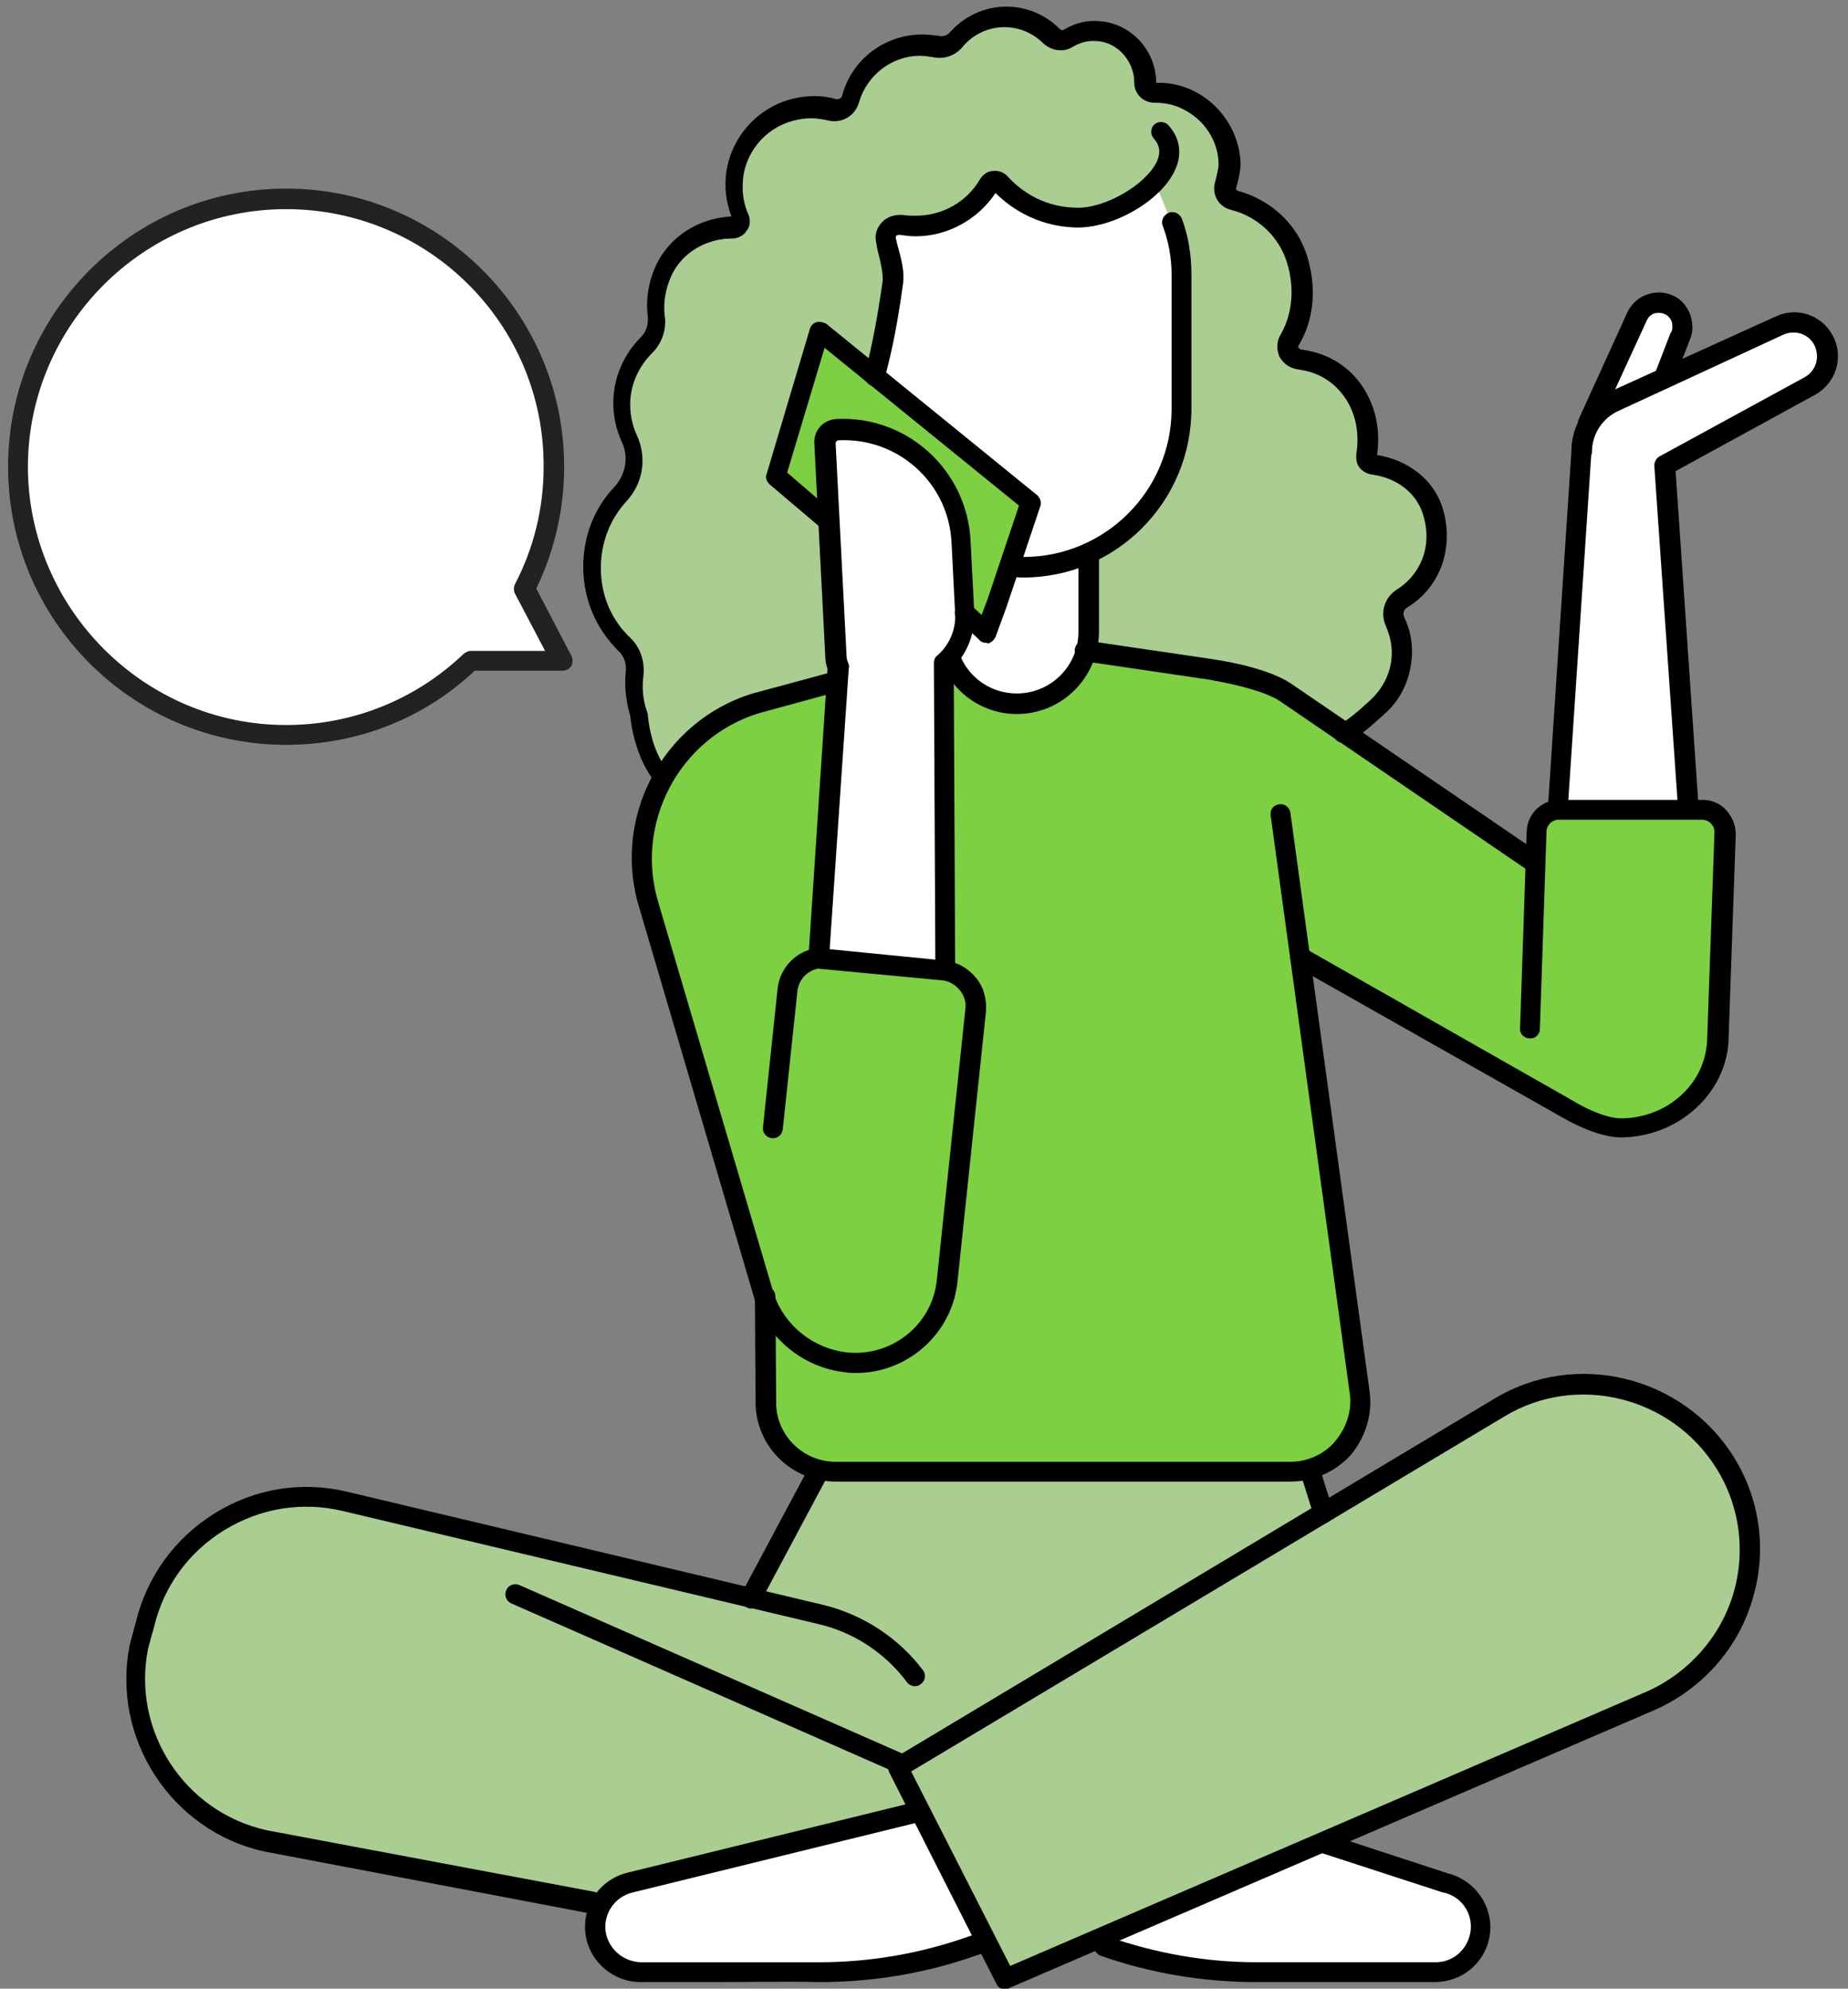 <?xml version="1.0" encoding="UTF-8"?>
<svg xmlns="http://www.w3.org/2000/svg" xmlns:xlink="http://www.w3.org/1999/xlink" version="1.1" x="0px" y="0px" viewBox="0 0 251.9 271" style="enable-background:new 0 0 251.9 271;" xml:space="preserve">
<rect x="0" y="0" width="251.9" height="271" fill="#808080" stroke="none"/>
<style type="text/css">
	.st0{fill:#7CD042;}
	.st1{fill:#FFFFFF;}
	.st2{fill:#AACD91;}
	.st3{fill:#222221;}
</style>
<g id="HG">
</g>
<g id="fertig">
	<path class="st0" d="M114.1,93c0,0-13.4,2.2-15.9,4.7s-7,5.6-9.5,11.8c-2.5,6.2-0.8,10.3-0.2,13.4c0.6,3.1,15.9,54,15.9,54v13.5   l1.2,5.6l3.9,3.5l7.2,1l62.1-0.1l4.7-3.6c0,0,1.9-3.7,1.4-9.5s-7.2-56.7-7.2-56.7l33.3,18.8c0,0,6.1,4.1,10.5,4.5s8.1-3.3,10.8-6.2   c2.8-2.9,2.3-21.5,2.3-26.3c0-4.8,1.7-10.4-1.9-11c-3.7-0.6-21.7-0.8-22.5,0.6c-0.8,1.4-1.4,6-1.4,6s-27.1-18.8-29.6-20.6   c-2.6-1.8-9.6-4.1-17.2-5.3c-7.5-1.2-13.8-2.3-13.8-2.3L114.1,93z"></path>
	<polygon class="st0" points="111.6,45.3 140.4,68.5 134.3,86.2 105.5,64.3  "></polygon>
	<g>
		<path class="st1" d="M111.6,130.5l2.7-39.7c0,0-3.7-32.4-1.3-32.3c2.3,0,12.2-0.4,16.2,8.5c4,8.9,2.4,15.2,2.4,15.2l2.8,4    l6.2-17.7l-21.2-17.2c0,0,2.8-9.5,2.4-12.7c-0.3-3.2-1.5-7.2-0.2-7.5c1.3-0.3,6.2,0.5,9-1.6s4.8-5.4,5.9-4.4    c1.1,1.1,9.4,7.7,14.9,4.2s6.1-4.4,6.1-4.4s3.2,5.4,3.4,9.8s0.8,22-0.3,25.5c-1.1,3.5-4.3,12-12.6,15.3c0,0,0.7,11.5,0,13.3    c-0.7,1.8-3.9,7-10,7.2c-6.1,0.2-8.3-6-8.3-6l-1.3,0.8l0.8,41.5L111.6,130.5z"></path>
		<path class="st1" d="M212.4,110.1h18.4L227,63.4c0,0,20.7-10.9,21.4-12.2s2-4.2-0.8-6.2s-4.4-0.8-7.8,0.7    c-3.4,1.5-12.8,5.5-12.8,5.5s2.7-6.1,2.3-7.2c-0.4-1.1-3.7-3.6-4.9-2.3s-7.8,13.1-7.9,14.8s-1.1,4-1.1,4.4    S212.4,110.1,212.4,110.1z"></path>
		<path class="st2" d="M178.6,200.5l1.8,5.7c0,0,24.7-18.6,35.9-17.5s17.3,7,20.1,13.3c2.8,6.3,4.3,19.2-7.7,27.8    c-12,8.6-91.8,40-91.8,40l-11.7-23c0,0-40.3,9.8-41.2,10.5s-3.1,2.2-3.1,2.2s-44.5-8.5-49.4-10s-15-10.3-12.5-25    s14.9-21.4,25.1-20.3c10.2,1.1,58.5,13.1,58.5,13.1l9-16.8H178.6z"></path>
		<path class="st2" d="M90.5,105.9c0,0-2.7-4.6-2.9-6.6s-0.4-7.5-0.8-8.9c-0.4-1.4-6-7.3-5.8-13.2c0.2-5.9,5.6-11.7,5.6-13.6    c0-1.9-2.3-9.5-0.9-12.4c1.4-2.9,3.9-5,3.9-8.3c0.1-3.3-0.2-8.1,4.2-10c4.4-1.9,7.7-2.6,7.3-3.5s-2.4-10.4,3.7-13.1    c6.1-2.7,10.3-1.3,10.8-2.2c0.5-0.9,3.1-7.6,7.4-7.8s6.4,0,7.4-1s7.6-3.9,10-2.6c2.4,1.4,4.6,2.7,5.4,2.3c0.8-0.4,3.9-2.1,6.3-0.4    c2.3,1.7,3.1,3.6,4.1,6.5c1.1,2.8,7.6,0.4,9.5,5.3s1,9.6,1.8,10.2s6.9,1.3,9.2,7.9c2.3,6.6-2,12.8-0.7,13.5c1.2,0.7,8.1,1,9.3,5.6    c1.2,4.7,0.3,8.5,1.3,8.9c1,0.4,7.8,1.4,9,7.5c1.3,6.1-3.6,10.2-5.2,11.9c-1.6,1.7,3.7,5.9,0,10.5c-3.8,4.7-6.6,7.5-6.6,7.5    s-9.2-8.2-13.4-8.2c-4.2,0-22.5-3.3-22.5-3.3s0.3-4.2,0.3-6.5s-0.3-6.8-0.3-6.8s9.2-4.6,11.6-13.3s1.8-25.9,0.9-29.1    c-0.9-3.2-3.1-8.1-3.1-8.1s-5.1,5.2-11.6,4.8c-6.5-0.4-9.4-4.6-9.4-4.6s0.4-0.7-3.8,2.9c-4.2,3.6-11.1,3.1-11.1,3.1s0.4,5.2,0,8.9    c-0.4,3.7-2.3,11.3-2.3,11.3l-7.7-5.9l-5.8,19.9l6.7,5.4l1.8,20.2l-0.1,2.2c0,0-13.1,1.4-17.9,6.3    C91.5,104.2,90.5,105.9,90.5,105.9z"></path>
		<path class="st1" d="M125.3,246.7l9,17.7c0,0-8.8,2.3-19.3,4c-10.5,1.7-26.9,0-30.6-0.5s-5.5-8.2-0.3-10.7    C89.3,254.7,125.3,246.7,125.3,246.7z"></path>
		<path class="st1" d="M148.6,264.7l31.8-13.7c0,0,19.4,4.2,20.2,6.9c0.8,2.7,2.5,8.6-3.1,10.4c-5.6,1.8-33.2,0.9-36.4-0.3    C157.8,267,148.6,264.7,148.6,264.7z"></path>
	</g>
	<g>
		<path d="M185.7,270.1c-4.8,0-10.1,0-14.5,0c-7.2,0-14.4-1.2-21.2-3.6c-0.7-0.3-1.1-1-0.8-1.8c0.3-0.7,1-1.1,1.8-0.8    c6.6,2.3,13.4,3.5,20.3,3.5c7.8,0,18.4,0,24.4,0c2.3,0,4.2-1.6,4.7-3.9c0.5-2.5-1-5-3.6-5.6c0,0-0.1,0-0.1,0l-16.6-5.4    c-0.7-0.2-1.1-1-0.9-1.7c0.2-0.7,1-1.1,1.7-0.9l16.5,5.4c3.9,1,6.4,4.9,5.6,8.8c-0.7,3.5-3.8,6-7.4,6    C192.9,270.1,189.4,270.1,185.7,270.1z"></path>
		<path d="M102.3,219.2c-0.2,0-0.4-0.1-0.6-0.2c-0.7-0.4-0.9-1.2-0.6-1.9l9.3-17.4c0.4-0.7,1.2-0.9,1.9-0.6c0.7,0.4,0.9,1.2,0.6,1.9    l-9.3,17.4C103.3,219,102.8,219.2,102.3,219.2z"></path>
		<path d="M90.5,107.3c-0.4,0-0.8-0.2-1-0.5c-2.9-3.3-3.5-8.3-3.6-9.3c-0.6-2-0.8-4-0.6-6c0.1-1-0.2-2-0.9-2.7    c-3.2-3.1-4.9-7.2-4.9-11.6c0-4.1,1.5-8,4.3-10.9c1.5-1.7,1.9-4,1-6c-0.8-1.7-1.2-3.5-1.2-5.4c0-3.4,1.4-6.6,3.8-9    c0.7-0.7,1-1.7,0.9-2.8c-0.3-2.3,0.1-4.7,1.1-6.9c1.8-3.9,5.8-6.5,10.3-6.7c-0.7-1.9-1-3.9-0.7-6c0.7-5.1,4.7-9.3,9.8-10.2    c1.7-0.3,3.5-0.3,5.1,0.2c0.4,0.1,0.8-0.1,0.9-0.5c1.3-4.9,5.8-8.3,10.9-8.3c0.8,0,1.6,0.1,2.4,0.2c0.5,0.1,1-0.1,1.3-0.4    c2-2.3,4.8-3.6,7.8-3.6c2.7,0,5.3,1.1,7.2,3c0.2,0.2,0.4,0.3,0.7,0.1c1.5-0.9,3.2-1.3,4.9-1.1c2.8,0.2,5.4,2,6.7,4.6    c0.6,1.2,0.9,2.5,0.9,3.8c1.7-0.1,3.4,0.3,4.9,1c3.9,1.8,6.5,5.8,6.6,10c0,0.8-0.2,1.9-0.6,3.3c0,0,0,0.1,0,0.2    c0,0.1,0.1,0.1,0.2,0.2c4.5,1.2,8.2,4.6,9.5,9c1.3,4.3,0.9,8.6-1.2,12.1c-0.1,0.1,0,0.3,0,0.3c0.1,0.1,0.2,0.1,0.2,0.2l0.6,0.1    c3.3,0.5,6.2,2.3,8,5.1c1.7,2.6,2.4,5.8,1.9,9.2c4.3,0.7,7.7,3.4,8.9,7.1c1.7,5.4-0.2,10.9-4.8,13.7c-0.5,0.3-0.6,0.8-0.4,1.3    c1,2.1,1.3,4.3,0.9,6.6c-0.4,2.6-1.7,5-3.7,6.7c-0.8,0.7-3.5,3.3-5.1,3.8c-0.7,0.2-1.5-0.2-1.7-0.9c-0.2-0.7,0.2-1.5,0.9-1.7    c0.7-0.2,2.6-1.8,4.1-3.2c1.5-1.4,2.5-3.2,2.8-5.1c0.3-1.7,0-3.4-0.7-5c-0.8-1.8-0.2-3.8,1.4-4.9c2.7-1.6,5.3-5.4,3.6-10.5    c-0.9-2.7-3.4-4.7-6.7-5.2c-0.9-0.1-1.5-0.5-1.9-1c-0.4-0.5-0.5-1.2-0.4-2c0.4-2.7-0.1-5.3-1.5-7.4c-1.4-2.1-3.5-3.5-6.1-3.9    l-0.6-0.1c-1-0.2-1.8-0.8-2.3-1.7c-0.4-0.9-0.4-2,0.1-2.9c1.7-2.9,2-6.5,0.9-10c-1.1-3.5-4-6.2-7.6-7.1c-0.8-0.2-1.5-0.7-1.9-1.4    c-0.4-0.7-0.5-1.5-0.3-2.3c0.3-1.1,0.5-2,0.5-2.5c0-3.2-2-6.2-5-7.6c-1.2-0.6-2.5-0.8-3.7-0.8c-0.8,0-1.5-0.3-2-0.8    c-0.5-0.5-0.8-1.2-0.8-2c0-0.9-0.2-1.7-0.6-2.5c-0.9-1.8-2.6-3-4.5-3.1c-1.2-0.1-2.3,0.2-3.3,0.8c-1.3,0.8-2.9,0.5-4-0.5    c-1.4-1.4-3.3-2.2-5.3-2.2c-2.2,0-4.3,1-5.7,2.7c-1,1.2-2.5,1.7-4,1.4c-0.6-0.1-1.2-0.2-1.8-0.2c-3.8,0-7.2,2.6-8.3,6.3    c-0.5,1.9-2.4,3-4.3,2.5c-1.3-0.3-2.6-0.4-4-0.1c-3.9,0.7-7,3.9-7.5,7.9c-0.2,1.7,0,3.5,0.7,5c0.3,0.7,0.3,1.6-0.2,2.2    c-0.4,0.7-1.2,1.1-2,1.1c0,0,0,0,0,0c-3.6,0-6.9,2-8.3,5.1c-0.8,1.8-1.1,3.6-0.9,5.4c0.3,1.9-0.4,3.8-1.7,5.1c-1.9,1.9-3,4.4-3,7    c0,1.5,0.3,2.9,0.9,4.2c1.4,3,0.9,6.5-1.4,9c-2.3,2.5-3.5,5.7-3.5,9.1c0,3.7,1.4,7.1,4.1,9.6c1.3,1.3,1.9,3.1,1.7,5.1    c-0.2,1.6-0.1,3.2,0.5,4.9c0,0.1,0.1,0.2,0.1,0.4c0,0,0.3,4.9,2.9,7.8c0.5,0.6,0.4,1.4-0.1,1.9C91.2,107.2,90.9,107.3,90.5,107.3z     M100.2,29.5L100.2,29.5L100.2,29.5L100.2,29.5z"></path>
		<path d="M221,155c-3.5,0-7.8-2.6-8-2.7l-36.4-20.6c-0.7-0.4-0.9-1.2-0.5-1.9c0.4-0.7,1.2-0.9,1.9-0.5l36.4,20.7    c1.1,0.7,4.3,2.4,6.6,2.4c0,0,0,0,0.1,0c6.3-0.1,11.4-4.8,11.6-10.7l1-28.3c0-0.5-0.2-0.9-0.5-1.2s-0.8-0.5-1.2-0.5h-19.5    c-0.9,0-1.7,0.7-1.7,1.7l-0.9,26.8c0,0.8-0.7,1.4-1.4,1.3c-0.8,0-1.4-0.7-1.3-1.4l0.9-26.8c0.1-2.4,2-4.3,4.5-4.3h19.5    c1.2,0,2.4,0.5,3.2,1.4c0.8,0.9,1.3,2,1.3,3.3l-1,28.4C235.1,149.1,228.8,154.9,221,155C221,155,221,155,221,155z"></path>
		<path d="M175.9,201.9h-62c-5.8,0-10.6-4.5-10.9-10.3l-0.1-14.9c0-0.8,0.6-1.4,1.4-1.4c0,0,0,0,0,0c0.8,0,1.4,0.6,1.4,1.4l0.1,14.8    c0.2,4.3,3.8,7.7,8.1,7.7h62c2.3,0,4.6-1,6.1-2.8c1.5-1.8,2.3-4.1,2-6.4l-10.8-78.9c-0.1-0.8,0.4-1.4,1.2-1.5    c0.7-0.1,1.4,0.4,1.5,1.2l10.8,78.9c0.4,3.1-0.6,6.2-2.6,8.6C182,200.6,179,201.9,175.9,201.9z"></path>
		<path d="M209.2,118.9c-0.3,0-0.5-0.1-0.8-0.2l-34-23.2c-1.7-1.1-5.1-2.1-9.7-2.9l-17-2.5c-0.8-0.1-1.3-0.8-1.2-1.6    c0.1-0.8,0.8-1.3,1.6-1.2l17,2.5c3.5,0.5,8.2,1.6,10.8,3.3l34,23.2c0.6,0.4,0.8,1.3,0.4,1.9C210.1,118.7,209.7,118.9,209.2,118.9z    "></path>
		<path d="M116.7,187.1c-0.5,0-1,0-1.5-0.1c-5.6-0.6-10.4-4.5-12.3-9.8l-15.7-53.3c-3.9-12.3,3-25.6,15.4-29.4l11.1-3    c0.7-0.2,1.5,0.2,1.7,1c0.2,0.7-0.2,1.5-1,1.7l-11,3c-10.9,3.4-17,15.1-13.6,26l15.7,53.2c1.5,4.3,5.4,7.4,10,7.9    c6.1,0.6,11.6-3.8,12.2-9.9l3.9-37c0.1-0.9-0.2-1.8-0.8-2.5c-0.6-0.7-1.4-1.2-2.3-1.3l-17-1.6c-1.5,0.3-2.6,1.5-2.8,3l-2,18.9    c-0.1,0.8-0.8,1.3-1.5,1.2c-0.8-0.1-1.3-0.8-1.2-1.5l2-18.9c0.3-2.8,2.5-5.1,5.3-5.5c0.1,0,0.2,0,0.3,0l17.2,1.7    c1.7,0.2,3.1,1,4.2,2.3s1.5,2.9,1.4,4.6l-3.9,37C129.7,181.8,123.7,187.1,116.7,187.1z"></path>
		<path d="M216.5,59c-0.2,0-0.4,0-0.6-0.1c-0.7-0.3-1-1.1-0.7-1.8l6.7-14.7c0.6-1.1,1.5-1.9,2.7-2.3c1.2-0.4,2.4-0.3,3.5,0.2    c1.1,0.5,1.9,1.5,2.3,2.6c0.4,1.2,0.4,2.4-0.1,3.5l-2.2,5.7c-0.3,0.7-1.1,1.1-1.8,0.8c-0.7-0.3-1.1-1.1-0.8-1.8l2.2-5.7    c0,0,0-0.1,0.1-0.1c0.2-0.4,0.2-0.9,0.1-1.4c-0.2-0.5-0.5-0.9-1-1.1c-0.4-0.2-0.9-0.2-1.4-0.1c-0.5,0.2-0.8,0.5-1,0.9l-6.7,14.6    C217.5,58.7,217,59,216.5,59z"></path>
		<path d="M128.9,133.6c-0.8,0-1.4-0.6-1.4-1.4l-0.2-41.9c0-0.4,0.2-0.8,0.5-1c1.6-1.4,2.5-3.5,2.4-5.6l-0.5-9.8    c-0.4-8.1-7.3-14.3-15.4-13.9c-0.2,0-0.4,0.2-0.4,0.4l1.5,29.1c0,0.3,0.1,0.5,0.2,0.8c0.1,0.2,0.2,0.5,0.1,0.7l-2.7,39.7    c-0.1,0.8-0.7,1.3-1.5,1.3c-0.8-0.1-1.3-0.7-1.3-1.5l2.6-39.4c-0.2-0.5-0.3-1-0.3-1.5L111,60.4c-0.1-1.7,1.2-3.2,3-3.3    c9.6-0.5,17.8,6.9,18.3,16.6l0.5,9.8c0.1,2.8-0.9,5.4-2.8,7.4l0.2,41.3C130.2,132.9,129.6,133.6,128.9,133.6    C128.9,133.6,128.9,133.6,128.9,133.6z"></path>
		<path d="M122.6,241.6c-0.2,0-0.4,0-0.6-0.1l-52.3-23c-0.7-0.3-1-1.1-0.7-1.8c0.3-0.7,1.1-1,1.8-0.7l52.3,23c0.7,0.3,1,1.1,0.7,1.8    C123.7,241.3,123.2,241.6,122.6,241.6z"></path>
		<path d="M81,260.8c-0.1,0-0.2,0-0.3,0L36,252.3c-12.7-2.8-20.9-15.5-18.3-28.2l0.8-3c1.5-6.2,5.3-11.5,10.8-14.9    c5.5-3.4,11.9-4.4,18.1-2.9l64.8,15.4c5.4,1.3,10.3,4.5,13.6,8.9c0.5,0.6,0.3,1.5-0.3,1.9c-0.6,0.5-1.5,0.3-1.9-0.3    c-3-4-7.3-6.8-12.1-7.9l-64.8-15.4c-5.5-1.3-11.2-0.4-16.1,2.6c-4.9,3-8.3,7.7-9.6,13.2l-0.8,2.9c-2.3,11.2,4.9,22.3,16.1,24.8    l44.7,8.4c0.7,0.1,1.2,0.9,1.1,1.6C82.2,260.3,81.6,260.8,81,260.8z"></path>
		<path d="M138.6,97.3c-4.5,0-8.5-2.7-10.2-6.8c-0.3-0.7,0-1.5,0.7-1.8c0.7-0.3,1.5,0,1.8,0.7c1.3,3.1,4.3,5.1,7.7,5.1    c4.6,0,8.4-3.7,8.4-8.4V75.4c0-0.8,0.6-1.4,1.4-1.4s1.4,0.6,1.4,1.4v10.8C149.7,92.3,144.8,97.3,138.6,97.3z"></path>
		<path d="M139.5,78.7c-0.6,0-0.8,0-1.1-0.1l-0.5-0.1c-0.8-0.1-1.3-0.8-1.2-1.5c0.1-0.8,0.7-1.3,1.5-1.2c0.2,0,0.4,0,0.5,0.1    c0.2,0,0.4,0,0.8,0c11.1,0,20.2-9,20.2-20.2V37.5c0-2.3-0.4-4.6-1.2-6.7c-0.3-0.7,0.1-1.5,0.8-1.8c0.7-0.3,1.5,0.1,1.8,0.8    c0.9,2.4,1.3,5,1.3,7.6v18.3C162.4,68.4,152.1,78.7,139.5,78.7z"></path>
		<path d="M119.3,52.6c-0.1,0-0.2,0-0.4,0c-0.7-0.2-1.2-0.9-1-1.7c1-3.9,1.7-7.6,2.4-12.5c0.1-1-0.2-2.4-0.5-3.6    c-0.2-0.7-0.3-1.3-0.4-1.9c-0.2-1,0.2-2,0.9-2.7c0.7-0.7,1.8-1,2.8-0.9c0.6,0.1,1.2,0.1,1.7,0.1c3.7,0,7-1.9,8.8-5    c0.4-0.6,1-1.1,1.8-1.1c0.7-0.1,1.5,0.2,2,0.8c1.4,1.5,4.4,4.1,9.2,4.2c3.9,0.2,9.6-3.1,11.1-6.3c0.7-1.6,0.1-2.5-0.4-3.1    c-0.5-0.5-0.5-1.4,0-1.9c0.5-0.5,1.4-0.5,1.9,0c1.6,1.7,2,3.9,1,6.1c-1.9,4.3-8.6,8.1-13.7,7.9c-5.4-0.2-9-2.9-10.8-4.7    c-2.4,3.6-6.5,5.9-10.9,5.9c-0.7,0-1.5-0.1-2.2-0.2c-0.2,0-0.4,0.1-0.4,0.1c-0.1,0.1-0.1,0.2-0.1,0.3c0.1,0.4,0.2,1,0.4,1.6    c0.4,1.5,0.8,3.1,0.6,4.6c-0.7,5.1-1.4,8.8-2.5,12.9C120.4,52.2,119.9,52.6,119.3,52.6z"></path>
		<path d="M134.4,87.6c-0.3,0-0.7-0.1-0.9-0.4l-2.9-2.7c-0.6-0.5-0.6-1.4-0.1-1.9c0.5-0.6,1.4-0.6,1.9-0.1l1.4,1.3l0.8-2.1l4.3-12.8    l-26.5-21.5l-5.1,17l6.5,5.6c0.6,0.5,0.6,1.4,0.2,1.9c-0.5,0.6-1.4,0.6-1.9,0.2l-7.2-6.1c-0.4-0.4-0.6-0.9-0.4-1.4l5.9-19.8    c0.1-0.4,0.5-0.8,0.9-0.9c0.4-0.1,0.9,0,1.3,0.2l28.8,23.4c0.4,0.4,0.6,1,0.4,1.5l-4.6,13.7l-1.5,4.1c-0.2,0.4-0.5,0.7-1,0.9    C134.6,87.6,134.5,87.6,134.4,87.6z"></path>
		<path d="M97.2,270.1c-3.8,0-7.3,0-9.9,0c-3.6,0-6.7-2.6-7.4-6c-0.8-4,1.6-7.9,5.6-8.9l39.5-9.7c0.7-0.2,1.5,0.3,1.7,1    c0.2,0.7-0.3,1.5-1,1.7l-39.5,9.7c-2.5,0.6-4.1,3.1-3.6,5.6c0.5,2.2,2.4,3.8,4.7,3.9c6,0,16.5,0,24.4,0c6.9,0,13.8-1.2,20.3-3.5    l1.8-0.6c0.7-0.3,1.5,0.1,1.8,0.8c0.3,0.7-0.1,1.5-0.8,1.8l-1.8,0.6c-6.8,2.4-14,3.6-21.2,3.6C107.3,270,102,270.1,97.2,270.1z"></path>
		<path d="M137,271.1c-0.5,0-1-0.3-1.2-0.8l-14.6-28.8c-0.3-0.6-0.1-1.4,0.5-1.8l82-49.1c11.1-6.7,25.7-3.1,32.6,7.9    c3.7,5.9,4.6,13.1,2.5,19.7c-2,6.6-6.9,12-13.2,14.8c0,0,0,0,0,0l-88,37.9C137.4,271.1,137.2,271.1,137,271.1z M124.2,241.4    l13.5,26.5l86.8-37.4c5.6-2.5,9.9-7.3,11.7-13.1s1-12.2-2.3-17.4c-6.1-9.7-19-12.9-28.8-7L124.2,241.4z M225,231.8L225,231.8    L225,231.8z"></path>
		<path d="M212.4,111.5C212.3,111.5,212.3,111.5,212.4,111.5c-0.8-0.1-1.4-0.7-1.4-1.5l3.2-48.5c0-0.1,0-0.2,0-0.3    c0.1-3.4,2.1-6.4,5.2-7.8l22.7-10.3c2.8-1.3,6.2-0.2,7.7,2.6c1.6,2.9,0.5,6.5-2.4,8.1l-19,10.4l3.1,45.3c0.1,0.8-0.5,1.4-1.3,1.5    c-0.8,0-1.4-0.5-1.5-1.3l-3.2-46.2c0-0.5,0.2-1,0.7-1.3l19.8-10.8c1.6-0.9,2.1-2.8,1.3-4.4c-0.8-1.5-2.6-2.1-4.2-1.4L220.6,56    c-2.2,1-3.6,3.2-3.6,5.6c0,0.1,0,0.3-0.1,0.4l-3.2,48.2C213.7,110.9,213.1,111.5,212.4,111.5z"></path>
		<g>
			<path class="st1" d="M76.7,90.1l-5.1-9.8c2.6-5,4-10.7,4-16.7c0-20.2-16.4-36.5-36.5-36.5c-20.2,0-36.5,16.4-36.5,36.5     s16.4,36.5,36.5,36.5c9.7,0,18.6-3.8,25.1-10H76.7z"></path>
			<path class="st3" d="M39,101.5c-20.9,0-37.9-17-37.9-37.9s17-37.9,37.9-37.9s37.9,17,37.9,37.9c0,5.8-1.3,11.4-3.8,16.6l4.8,9.2     c0.2,0.4,0.2,0.9,0,1.3c-0.2,0.4-0.7,0.7-1.2,0.7H64.7C57.7,98,48.6,101.5,39,101.5z M39,28.5c-19.4,0-35.2,15.8-35.2,35.2     C3.9,83,19.7,98.8,39,98.8c9,0,17.6-3.4,24.2-9.7c0.3-0.2,0.6-0.4,0.9-0.4h10.2l-4.1-7.8c-0.2-0.4-0.2-0.9,0-1.3     c2.6-5,3.9-10.4,3.9-16C74.2,44.2,58.4,28.5,39,28.5z"></path>
		</g>
		<path d="M180.4,207.6c-0.6,0-1.1-0.4-1.3-1l-1.8-5.7c-0.2-0.7,0.2-1.5,0.9-1.7c0.7-0.2,1.5,0.2,1.7,0.9l1.8,5.7    c0.2,0.7-0.2,1.5-0.9,1.7C180.7,207.5,180.5,207.6,180.4,207.6z"></path>
	</g>
</g>
</svg>
